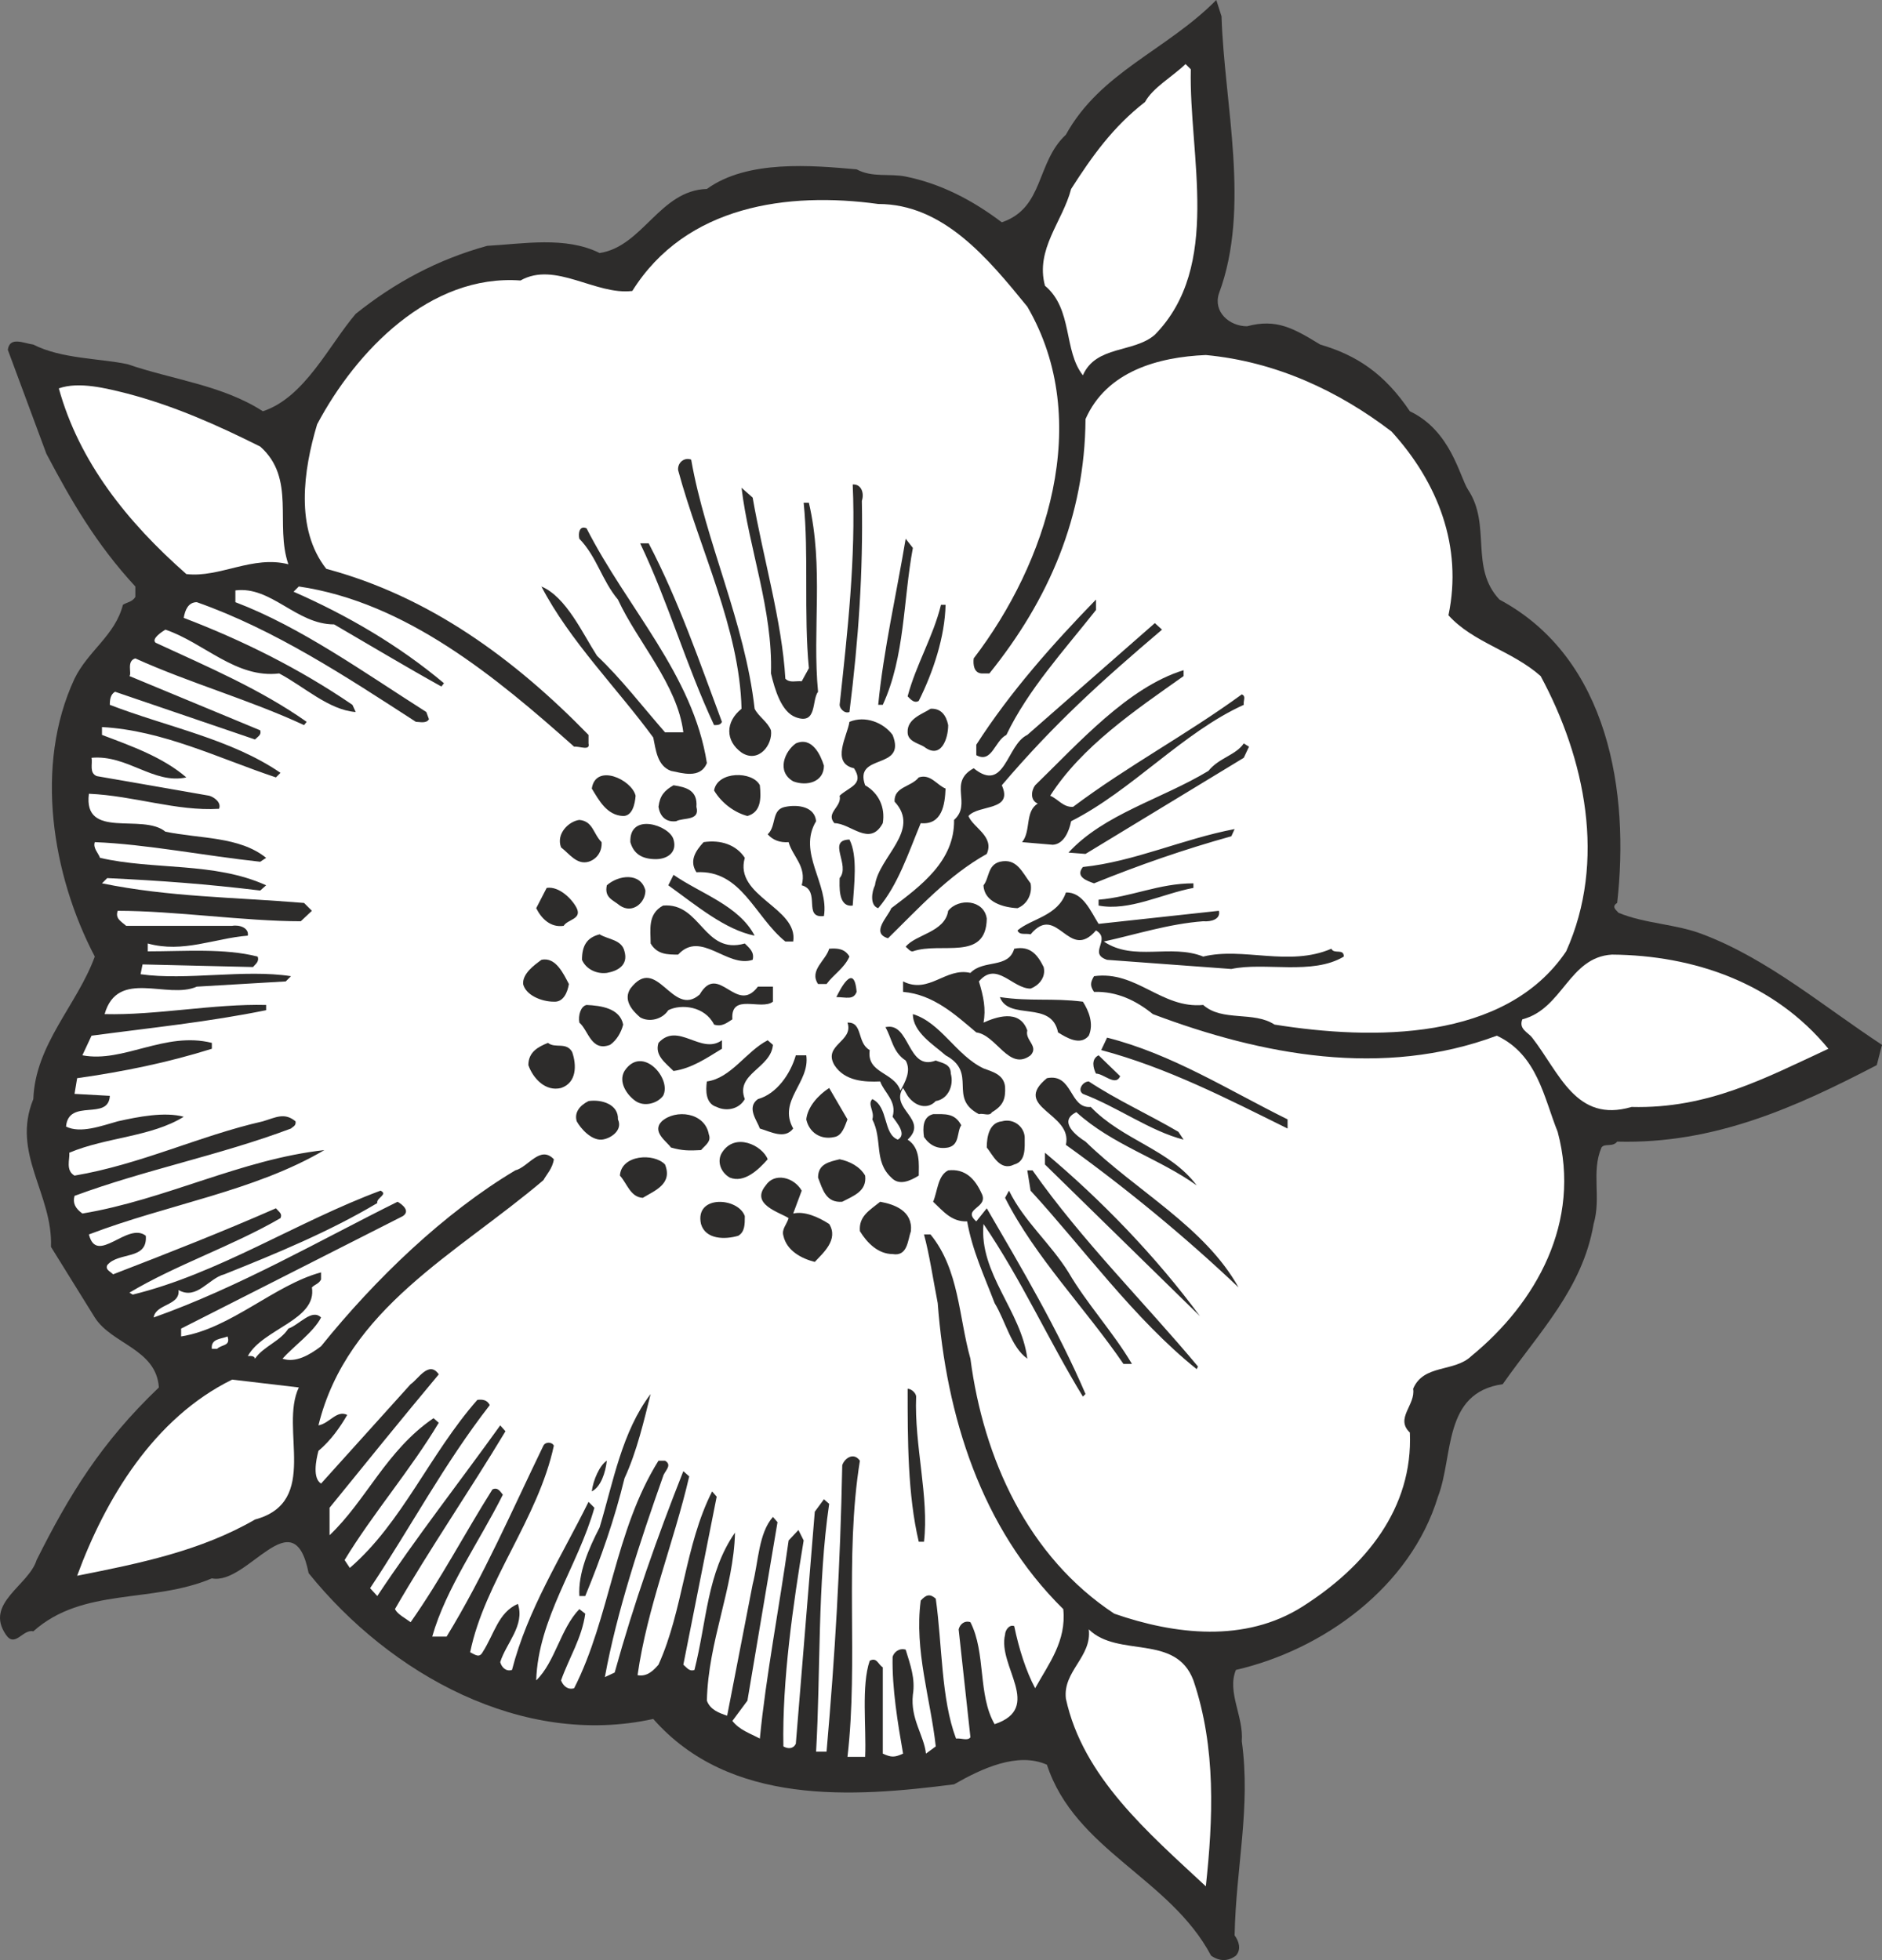 <svg xmlns="http://www.w3.org/2000/svg" width="276.283" height="287.784" viewBox="0 0 207.212 215.838"><rect x="0" y="0" width="207.212" height="215.838" fill="#808080" stroke="none"/><path d="M329.39 314.745c.288 9.576 3.24 21.096-.288 30.528-.648 2.016 1.152 3.6 3.096 3.6 3.24-.864 5.112.216 8.064 2.016 3.96 1.152 7.056 3.168 9.864 7.344 4.536 2.16 5.472 7.2 6.408 8.64 2.592 3.888.144 8.568 3.456 12.096 12.096 6.48 14.328 21.312 12.96 33.408-.72.432 0 .864.144 1.08 2.952 1.224 6.336 1.224 9.288 2.376 7.2 2.736 13.248 7.92 19.728 12.168l-.576 2.232c-8.856 4.608-17.856 8.712-28.584 8.424-.504.648-1.368.144-1.728.648-1.152 2.736 0 5.472-.864 8.424-1.224 7.128-5.976 11.88-10.008 17.64-6.624.936-5.4 7.92-7.128 12.384-3.024 9.936-12.6 16.848-22.248 19.08-1.008 2.448.864 5.112.648 7.848 1.008 7.344-.648 13.896-.792 21.384.432.576.792 1.512.144 2.232-.864.648-1.8.648-2.736 0-4.536-8.568-14.976-11.592-18.072-21.024-3.24-1.44-7.2.432-10.224 2.16-11.16 1.44-24.696 2.376-33.12-7.2-14.4 3.168-28.944-4.896-37.944-16.056-1.656-8.352-6.696 1.368-10.656.576-6.624 2.808-14.184.936-19.656 5.832-1.152-.288-2.016 1.872-3.024.36-2.376-3.456 2.52-5.4 3.384-8.208 3.6-7.2 7.128-12.96 13.464-19.008-.288-4.248-5.184-4.752-7.056-7.704l-4.824-7.776c.216-5.832-4.392-10.296-1.944-16.272.216-6.048 4.824-10.368 6.768-15.696-4.68-8.928-6.696-21.024-2.232-30.6 1.512-3.096 4.464-4.752 5.328-8.136.432-.288 1.008-.288 1.368-.864v-1.152c-4.32-4.68-7.056-9.432-9.792-14.616l-4.248-11.448c.216-1.512 1.728-.72 2.808-.576 3.096 1.584 7.344 1.512 10.368 2.16 5.04 1.728 10.44 2.304 14.904 5.184 4.608-1.512 7.272-7.272 10.224-10.728 4.32-3.456 9-5.976 14.472-7.488 3.96-.216 8.64-1.08 12.384.792 4.752-.72 6.624-6.912 11.808-7.056 4.464-3.24 11.592-2.592 16.488-2.16 1.728.936 3.6.432 5.4.792 3.888.792 7.344 2.592 10.584 5.04 4.68-1.584 3.744-6.552 7.056-9.648 3.816-6.912 11.088-9.288 16.56-14.832z" style="fill:#2d2c2b" transform="translate(-194.897 -312.945)"/><path d="M326.006 320.577c-.216 9.504 3.456 21.672-3.96 29.232-2.304 2.016-6.48 1.152-7.92 4.464-2.16-2.736-1.08-7.272-4.176-9.864-1.08-4.032 1.944-7.056 2.88-10.656 2.304-3.6 4.608-6.84 8.136-9.576.864-1.584 2.952-2.736 4.464-4.176z" style="fill:#fff" transform="translate(-194.897 -312.945)"/><path d="M308.006 346.713c7.344 12.6 2.088 28.296-5.904 38.736-.072.648 0 1.584.864 1.656h.864c6.552-8.136 10.512-17.28 10.584-28.008 2.304-5.256 7.992-6.84 13.248-7.056 7.704.72 14.616 3.96 20.448 8.424 5.112 5.616 7.848 12.672 6.264 20.232 2.736 3.024 6.984 3.888 10.152 6.696 4.896 9.072 7.272 20.376 2.808 30.312-6.696 9.936-21.312 9.792-32.112 8.064-2.304-1.512-5.76-.288-7.848-2.16-4.608.432-7.344-3.816-12.024-3.168-.432.72-.432 1.08 0 1.728 2.52-.072 4.608.936 6.48 2.448 12.024 4.536 25.344 7.056 37.872 2.376 4.464 2.088 5.184 6.84 6.696 10.584 2.664 9.936-2.376 18.864-9.504 24.696-1.872 1.8-5.256.864-6.408 3.6.288 1.8-2.016 3.24-.36 4.824.36 8.352-4.896 14.76-11.808 19.152-6.336 4.032-14.112 3.096-20.736.792-9.504-6.264-14.4-17.064-15.84-28.08-1.296-4.608-1.224-9.792-4.392-13.68h-.72c.576 2.088 1.008 4.968 1.512 7.56.936 12.384 4.752 24.768 13.824 33.696.36 3.528-1.584 5.976-3.096 8.712-1.008-1.872-1.8-4.392-2.304-6.84-.576-.216-1.008.504-1.008.936-.864 3.456 4.248 8.064-1.152 9.864-1.872-3.24-.936-7.848-2.664-11.232-.648-.216-1.152.216-1.296.792l1.296 11.88c-.288.432-1.008.072-1.584.144-1.656-4.392-1.512-10.296-2.232-15.408-.648-.576-1.08-.432-1.656.216-.72 5.472 1.08 10.8 1.656 16.056l-1.08.792c-.216-2.016-1.728-3.816-1.44-6.48.288-1.8-.288-3.312-.792-4.968-.72-.216-1.296.288-1.44.792-.072 3.456.576 7.344 1.152 10.656-.936.432-1.296.432-2.232 0v-9.504c-.504-.288-.648-1.152-1.44-.72-.936 2.736-.36 7.272-.504 10.584h-1.944c1.224-10.512-.36-21.888 1.368-32.616-.72-1.008-1.728-.216-1.944.504-.216 11.088-.792 20.88-1.728 31.536h-1.152c.504-8.784.144-18.432 1.44-27.288l-.576-.504-1.008 1.368-2.088 25.56c-.288.576-.864.576-1.368.288-.144-7.272 1.08-15.696 2.232-22.68l-.576-1.152-1.08 1.152c-1.008 7.272-2.52 15.048-3.168 21.816-1.08-.576-2.232-.936-3.024-1.944l1.656-2.232 3.312-19.656-.504-.576c-1.584 1.8-1.584 4.896-2.232 7.416l-2.808 14.472c-.864-.288-1.872-.648-2.232-1.656.144-6.552 2.952-12.384 3.096-18.504-3.096 4.464-3.096 9.72-4.464 15.12-.576.216-.864-.288-1.224-.576l3.672-18.504-.504-.576c-3.024 5.976-3.168 13.032-5.904 19.08-.504.576-1.224 1.368-2.304 1.152 1.08-7.56 3.96-14.472 5.688-21.888l-.648-.576c-2.88 7.272-5.472 14.616-7.56 22.176l-1.08.504c1.296-7.128 3.888-14.976 6.408-22.104.144-.576 1.08-1.224.216-1.728h-.72c-4.824 7.704-5.328 17.28-9.288 25.056-.72.216-1.224-.288-1.44-.864.864-2.448 2.304-4.68 2.664-7.344l-.648-.504c-2.088 2.16-2.664 5.832-4.752 7.848.216-6.84 4.608-12.6 6.408-19.008l-.648-.648c-3.024 6.12-6.696 11.808-8.424 18.504-.648.216-1.152-.288-1.296-.864.648-2.088 2.736-4.032 1.944-6.408-2.16.936-2.592 3.312-3.888 5.328-.36.648-.792.288-1.368 0 1.584-7.776 7.488-14.688 9.216-22.752-.216-.432-.936-.432-1.152 0-3.456 7.128-6.552 14.328-10.656 21.024h-1.584c1.512-5.328 5.184-10.44 7.776-15.624-.288-.36-.576-.864-1.152-.576-3.168 5.04-5.616 9.792-9 14.616-.576-.432-1.44-.864-1.728-1.44 3.816-6.624 8.28-13.104 12.168-19.584l-.576-.648c-4.392 6.12-9.288 12.384-13.536 18.792l-.792-.864c4.464-6.696 8.136-13.68 13.176-20.16-.288-.576-.792-.648-1.368-.576-5.256 5.976-8.28 13.536-14.04 18.504l-.576-.864c3.096-5.112 7.272-9.936 10.368-15.12l-.576-.504c-5.184 3.528-7.416 9.072-11.448 12.888v-3.024c4.032-4.968 7.992-9.864 12.024-14.688-1.08-1.584-2.304.576-3.096 1.08l-9.864 10.944c-.936-.576-.576-2.52-.288-3.6 1.368-1.152 2.376-2.592 3.168-3.96-1.152-.576-1.944.936-3.168 1.152 3.168-12.888 15.192-18.864 24.768-27 .36-.648 1.008-1.296 1.152-2.304-1.512-1.584-2.808.864-4.248 1.224-7.848 4.68-15.408 11.952-21.384 19.368-1.224.936-2.808 1.872-4.248 1.368 1.152-1.296 3.456-2.952 4.248-4.536-1.008-1.008-2.376.792-3.6 1.224-.936 1.44-2.736 1.944-3.672 3.312-.072-.36-.576-.288-.792-.288 1.656-3.024 7.632-3.96 7.056-7.56.36-.36.72-.36 1.008-.864v-.792c-5.112 1.368-9.936 6.192-15.408 7.056v-.864l24.408-12.384c.864-.576-.072-1.296-.576-1.584-8.424 4.176-17.496 9.432-26.856 12.744.216-1.512 2.952-1.296 2.736-3.024 2.016 1.152 3.312-1.296 5.04-1.728 5.76-2.304 11.52-4.68 16.848-7.848-.144-.576 1.224-.936.36-1.368-9.288 3.456-17.856 9.144-27.288 11.448l-.36-.216c5.184-3.096 11.304-5.112 16.632-8.208.216-.504-.144-.648-.504-1.08-5.904 2.592-11.952 4.968-17.928 7.272-.36-.36-.864-.504-.648-1.008 1.224-1.512 4.464-.504 4.248-3.24-2.016-1.584-5.4 3.312-6.264-.144 8.64-3.312 18.216-4.752 25.92-9.288-9.144 1.008-17.496 5.472-26.64 6.984-.792-.576-1.08-1.152-.864-1.944 7.776-2.88 15.984-4.464 23.832-7.416.216-.216.576-.288.504-.792-1.224-1.008-2.16-.432-3.6 0-6.984 1.584-13.464 4.752-20.736 5.976-1.008-.576-.504-1.8-.576-2.52 4.104-1.728 9-1.728 12.6-3.96-2.088-.576-5.04 0-7.272.504-1.8.504-4.104 1.368-5.688.576.288-3.168 4.68-.576 4.824-3.384l-3.888-.216.288-1.728c5.112-.72 10.008-1.728 14.832-3.24v-.648c-5.184-1.296-9.72 2.232-14.256 1.368l1.008-2.16c6.48-.864 12.888-1.512 19.224-2.808v-.576c-5.76-.144-12.096 1.152-17.784 1.008 1.44-5.04 6.912-1.584 10.152-3.024l9.792-.576.576-.576c-5.112-.792-11.52.504-16.56-.216l.216-1.08 12.168.288c.216-.288.72-.576.504-1.152-3.672-.936-7.992-.576-12.096-.576v-.864c3.888 1.08 7.344-.576 11.016-.864.144-.864-.936-1.224-1.728-1.08H208.79c-.576-.504-1.224-.792-.936-1.656 6.264 0 13.968 1.152 20.16 1.152l1.224-1.152-.864-.864c-7.848-.648-14.832-.648-22.248-2.16l.576-.576c6.048.288 10.872.648 16.848 1.368l.648-.576c-5.688-2.592-12.384-1.656-18.288-3.024-.216-.576-.792-1.08-.576-1.728 5.616.216 12.168 1.512 18.216 2.16l.648-.432c-2.952-2.376-7.272-2.088-11.088-2.88-2.52-2.088-9.072.936-8.424-4.176 4.968.216 9.648 1.944 14.328 1.656.288-.72-.576-1.296-1.08-1.44l-12.384-2.16c-.864-.36-.432-1.368-.576-2.016 3.96-.36 6.84 2.952 10.44 2.16-2.592-2.232-6.048-3.456-9.288-4.68v-.864c6.696.36 12.888 3.456 19.152 5.544l.504-.504c-5.472-3.744-12.456-5.04-18.792-7.488 0-.576.072-1.152.576-1.44l15.408 5.256c.36-.36.72-.504.576-1.008l-14.4-5.976c.288-.288-.36-1.656.648-1.944 6.048 2.736 12.528 4.536 18.576 7.344l.288-.36c-5.112-3.6-10.872-6.048-16.632-8.712-.504-.432.72-1.224 1.08-1.44 4.248 1.44 7.776 5.4 12.528 4.824 2.736 1.44 5.472 4.032 8.424 4.248l-.36-.792c-5.904-4.032-12.168-7.128-18.576-9.576.144-.864.504-1.728 1.44-1.728 8.568 3.024 16.344 8.136 24.12 13.176.432 0 1.152.216 1.44-.288l-.288-.792c-6.912-4.392-13.824-9.36-21.024-12.096v-1.296c3.96-.504 6.696 3.744 10.872 3.744 3.96 2.304 7.92 4.68 11.808 6.84l.288-.36c-4.968-4.176-10.656-7.488-16.56-10.08l.576-.576c11.808 1.728 21.744 10.008 30.312 17.64.576-.072 1.8.504 1.584-.36v-.936c-8.208-8.424-17.568-15.264-28.872-18.288-3.456-4.392-2.52-10.872-1.008-15.912 4.32-8.136 12.456-16.56 22.392-15.84 3.816-2.16 8.28 1.656 12.312 1.152 5.904-9.432 17.136-10.944 27.072-9.576 7.128 0 12.024 5.904 16.416 11.304z" style="fill:#fff" transform="translate(-194.897 -312.945)"/><path d="M223.55 362.12c3.96 3.529 1.584 8.569 3.096 12.96-3.96-1.007-7.56 1.513-11.232 1.08-6.552-5.76-11.808-12.383-14.04-20.447 2.232-.792 5.256 0 7.56.576 5.184 1.368 9.864 3.456 14.616 5.832z" style="fill:#fff" transform="translate(-194.897 -312.945)"/><path d="M270.998 363.56c1.584 9.073 5.904 17.857 6.984 27.433.432.864 1.44 1.44 1.8 2.376.216 1.584-1.368 3.672-3.24 2.448-1.8-1.296-1.8-3.384 0-4.824-.216-8.856-4.608-17.496-6.984-26.28-.072-.864.72-1.44 1.44-1.152zm18.792 4.537c.144 7.848-.36 15.192-1.368 23.256-.576.216-1.08-.432-1.08-.792.864-7.992 1.8-16.2 1.44-24.264.936-.072 1.296.936 1.008 1.8zm-12.024-.36c1.152 6.624 3.24 13.68 3.6 19.944.504.504 1.152.216 1.8.288l.792-1.44c-.576-5.904 0-12.672-.576-18.216h.576c1.656 7.128.36 13.968 1.008 20.808-.72.936-.072 3.672-2.448 2.808-1.584-.576-2.304-3.024-2.736-4.824.216-6.984-2.448-13.824-3.24-20.448zm-18.288 3.383c4.464 8.785 11.736 16.129 13.248 25.849-.72 1.8-2.808 1.08-3.96.864-1.512-.576-1.656-2.304-1.944-3.672-3.888-5.328-9.216-10.656-12.312-16.632 2.736 1.152 4.536 5.184 6.12 7.632 2.664 2.52 4.968 5.544 7.488 8.424h2.016c-.648-5.256-5.04-9.936-7.2-14.616-1.8-2.16-2.304-4.68-4.248-6.696-.144-.576 0-1.512.792-1.152zm35.928 2.16c-1.08 5.833-.864 11.953-3.312 17.28h-.504c.576-5.975 2.016-12.24 3.024-18.287zm-29.088-.503c3.312 6.336 5.616 13.104 8.064 19.656-.144.36-.504.36-.864.36-3.096-6.624-5.04-13.536-8.136-20.016zm49.248 7.343c-3.528 4.465-7.488 8.785-9.864 13.753-1.296.648-1.584 3.168-3.312 2.232v-1.152c3.744-5.832 8.424-11.088 13.176-15.984zm-16.56-.575c-.072 3.528-1.368 7.416-2.952 10.584-.504.288-.864-.144-1.224-.504.936-3.528 2.808-6.552 3.672-10.08z" style="fill:#2d2c2b" transform="translate(-194.897 -312.945)"/><path d="M322.838 382.28c-6.696 5.689-11.88 10.369-17.64 17.137 1.296 2.88-2.52 2.088-3.672 3.384.504 1.296 2.88 2.232 2.016 4.176-4.248 2.376-7.488 5.976-10.872 9.288-1.944-.576 0-2.376.36-3.312 3.24-2.448 6.984-5.184 6.912-9.72 2.016-1.8-.72-4.104 2.16-5.688 3.456 2.808 3.6-2.592 5.904-3.672l14.04-12.312z" style="fill:#2d2c2b" transform="translate(-194.897 -312.945)"/><path d="M325.214 387.393c-5.4 3.816-11.232 7.776-14.688 13.176.864.36 1.44 1.296 2.52 1.224 6.048-4.536 12.456-7.92 18.576-12.384.504.216.144.648.216 1.152-6.696 3.024-12.312 9.432-19.008 12.816-.216 1.08-.792 2.52-2.016 2.592l-3.384-.288c1.008-1.224.288-3.384 1.728-4.248-.864-.36-.72-1.44-.288-2.016 4.752-4.608 10.224-10.8 16.344-12.672zm-25.92 5.4c0 1.512-.792 3.816-2.664 2.376-.576-.36-1.8-.576-1.8-1.584-.072-1.512 1.656-2.016 2.52-2.592 1.152-.072 1.728.72 1.944 1.8zm-6.12 1.08c1.584 3.96-4.32 1.944-3.024 5.544 1.512.864 2.232 2.448 1.944 4.176-1.44 2.664-3.528 0-5.328 0-1.008-1.152.864-1.8.576-3.024 1.08-1.008 2.736-1.224 1.584-3.024-2.592-.576-.72-3.6-.504-5.112 1.728-.72 3.744.072 4.752 1.44zm-7.56 3.384c0 1.8-1.872 2.304-3.384 1.728-1.872-1.08-.936-3.312.288-4.176 1.8-.792 2.736 1.296 3.096 2.448zm46.8-2.088-.576 1.224-17.424 10.584-1.872-.144c3.888-4.248 10.296-5.904 15.408-9 1.152-1.44 3.024-1.728 3.888-3.024zm-67.536 5.4c-.072.936-.36 2.232-1.368 2.232-1.8-.072-2.664-1.728-3.456-3.024.432-2.808 4.392-1.008 4.824.792zm13.68-1.152c.144 1.44.144 2.952-1.368 3.384-1.368-.36-2.808-1.368-3.672-2.808.36-2.16 4.248-2.16 5.04-.576zm20.448.36c-.072 1.728-.36 4.032-2.736 3.816-1.368 3.312-2.52 6.84-4.68 9.36-.936-.288-.72-1.8-.36-2.52.432-3.168 5.112-6.048 2.16-9.216-.072-1.656 1.8-1.584 2.664-2.664 1.296-.432 2.016.864 2.952 1.224zm-27.432 2.016c.432 1.584-1.44 1.152-2.232 1.584-1.224.144-1.8-.648-1.944-1.584.144-1.224.648-1.8 1.656-2.376 1.44.216 2.664.576 2.52 2.376zm13.176 1.584c-2.088 3.456 1.44 6.912.864 10.44-2.376.288-.288-2.808-2.448-3.384.576-2.088-1.008-3.168-1.44-4.752-.936.072-1.728-.216-2.304-.864 1.008-.936.36-2.736 1.944-3.024 1.44-.288 3.24 0 3.384 1.584zm-23.616 2.303c.072 1.009-.504 1.873-1.44 2.16-1.296.36-2.088-.863-3.024-1.583-.576-1.512.864-2.88 2.016-3.024 1.512.144 1.512 1.512 2.448 2.448zm7.92-.287c.432 1.44-.72 2.16-1.944 2.16-1.512 0-2.448-.576-2.808-1.872-.144-3.312 4.32-1.872 4.752-.288zm61.416-.36c-5.184 1.44-10.152 3.168-15.12 5.184-.792-.288-2.088-.72-1.224-1.8 5.616-.576 11.016-3.096 16.704-4.176zm-41.688 7.632c-1.656.216-1.44-2.232-1.44-3.024 1.224-1.44-1.44-4.176 1.08-4.248.936 1.8.504 5.04.36 7.272zm-11.88-5.256c-1.224 4.248 5.904 5.472 5.328 9.216h-.864c-3.384-2.736-4.824-7.92-9.792-7.632-.792-1.224-.144-2.304.792-3.312 1.872-.288 3.6.288 4.536 1.728zm31.464 2.808c.216 1.152-.36 2.304-1.44 2.736-1.512-.072-3.672-.648-3.744-2.52.648-.792.432-2.232 1.8-2.592 1.872-.432 2.448 1.152 3.384 2.376zm-42.408.792c0 1.368-1.44 2.592-2.808 1.656-.792-.648-1.728-.864-1.44-2.232 1.296-1.152 3.744-1.44 4.248.576zm12.024 4.968c-3.24-.648-6.408-3.312-9.504-5.544l.576-1.152c3.024 2.088 7.2 3.384 8.928 6.696zm48.312-5.257c-3.456.649-7.056 2.593-10.44 1.945v-.648c3.6-.288 6.624-1.8 10.44-1.8zm-67.896 2.233c.576 1.224-1.008 1.224-1.44 1.944-1.44.216-2.448-.792-3.024-1.944l1.152-2.232c1.368-.216 2.808 1.224 3.312 2.232z" style="fill:#2d2c2b" transform="translate(-194.897 -312.945)"/><path d="m315.854 414.68 13.248-1.44c.216.937-.864 1.225-1.728 1.153-3.816.288-7.344 1.44-10.944 2.232 3.312 2.232 7.344.216 10.944 1.656 4.392-1.08 9.432 1.152 14.112-.864.288.648 1.368-.072 1.368.864-3.456 2.088-8.712.576-12.384 1.368l-13.68-1.008c-2.16-.72.504-2.232-1.224-3.24-3.024 3.528-4.248-3.096-7.2.432-.504-.144-1.224.144-1.44-.432 1.512-1.296 4.464-1.584 5.328-4.176 1.872-.072 2.736 2.088 3.6 3.456zm-12.312-.575c-.072 4.752-5.04 2.52-8.136 3.6-.288.072-.576-.36-.792-.504 1.08-1.368 4.32-1.584 4.68-3.96 1.152-1.44 3.96-1.224 4.248.864zm-26.64 2.735c.504.505 1.08.937.864 1.8-2.808.937-5.688-3.311-8.208-.575-1.152 0-2.304 0-3.024-1.224 0-1.512-.36-3.24 1.368-4.176 4.176-.36 4.464 5.472 9 4.176zm-13.248.865c.432 1.512-.72 2.16-1.944 2.376-1.152.144-2.304-.432-2.736-1.44 0-1.512.504-2.448 1.944-2.808.936.576 2.448.576 2.736 1.872zm24.768.575c-.576 1.297-1.728 1.945-2.52 3.025h-.936c-1.008-1.512.864-2.592 1.224-3.888.936-.072 1.728 0 2.232.864zm21.384 1.153c.288 1.224-.648 2.088-1.44 2.376-2.016 0-3.744-3.096-5.688-.792.504 1.656.792 3.024.504 4.536 1.296-.576 3.96-1.584 4.824.864-.288 1.08 1.296 1.728.36 2.736-2.376 1.8-3.744-2.232-5.976-2.52-2.232-1.872-4.68-4.176-8.064-4.464v-1.152c2.88 1.44 4.68-1.584 7.416-.936 1.44-1.512 4.176-.432 4.824-2.664 1.8-.36 2.592.72 3.24 2.016z" style="fill:#2d2c2b" transform="translate(-194.897 -312.945)"/><path d="M396.206 428.433c-6.984 3.24-13.248 6.624-21.672 6.408-6.12 1.8-7.92-3.744-10.944-7.632-.432-.576-1.512-.936-1.08-2.016 4.464-1.152 5.112-6.84 9.864-7.128 9 .072 17.856 3.096 23.832 10.368z" style="fill:#fff" transform="translate(-194.897 -312.945)"/><path d="M257.534 421.305c-.144.864-.576 2.016-1.656 1.944-1.368 0-3.096-.72-3.384-1.944-.072-1.152 1.224-2.088 2.016-2.664 1.584-.36 2.448 1.584 3.024 2.664zm31.68.864c-.36.936-1.152.576-2.232.576.288-.576 1.944-4.032 2.232-.576zm-17.28.288c2.088-3.6 4.032 2.304 6.408-.864h1.656v1.656c-1.296 1.008-4.68-1.008-4.464 1.944-.576.36-1.152.864-2.016.576-1.008-2.016-3.6-2.304-5.04-1.584-.648 1.008-2.088 1.368-3.096.792-.936-.792-1.872-1.944-1.08-3.168 2.952-3.888 4.608 3.312 7.632.648zm42.192.792c.648 1.008 1.224 2.448.648 3.744-.936 1.152-2.448.216-3.384-.36-.72-3.6-5.4-1.224-6.408-3.888 3.456.504 5.688.072 9.144.504zm-50.616 2.52c-.216.864-.72 1.728-1.44 2.232-2.088.792-2.376-1.584-3.384-2.448-.144-.792.144-1.8.792-1.944 1.584.072 3.672.36 4.032 2.16zm39.672 4.824c.936.36 2.232.648 2.376 2.016.072 1.368-.216 2.088-1.44 2.808-.288.504-.936.072-1.44.216-3.456-1.8-.072-4.536-3.672-6.48-1.296-1.152-3.6-2.52-3.6-4.536 3.096.936 4.752 4.536 7.776 5.976z" style="fill:#2d2c2b" transform="translate(-194.897 -312.945)"/><path d="M290.654 428.577c-.36 2.592 2.664 2.376 3.384 4.464.504-.936 1.224-2.16.576-3.312-1.44-.936-1.512-2.448-2.232-3.672 2.736-.648 2.376 4.896 5.544 3.672.72.288 1.656.36 1.656 1.44.36 1.296-.288 2.808-1.656 3.024-.864.936-2.232.648-3.096-.576l-.504-.864c-1.512 2.304 2.88 3.456.504 5.688 1.44.936 1.224 2.736 1.224 3.96-.936.576-2.16 1.152-3.024.216-1.944-1.8-.936-4.176-2.088-6.408.288-.864-.576-1.656 0-2.232 1.8.864 1.152 3.816 2.808 4.464 1.008-.576-.072-1.8-.576-2.52.504-1.728-.936-2.664-1.368-3.888-1.656.072-3.888 0-5.04-1.8-1.296-2.232 2.16-2.592 1.44-4.68 1.728-.072 1.008 2.232 2.448 3.024zm-16.272-.144c-1.656 1.008-3.312 2.16-5.328 2.448-.936-.936-2.088-1.728-1.656-3.096 2.16-2.376 4.68 1.368 6.984-.288zm62.28 7.776v1.008c-6.696-3.312-13.248-6.696-20.52-8.64l.648-1.368c7.128 1.8 13.32 5.76 19.872 9zM279.998 428c-.216 2.593-4.176 3.169-3.096 5.977-.648 1.152-2.088 1.368-3.096.864-1.224-.36-1.224-1.8-1.08-2.808 2.664-.36 4.32-3.312 6.696-4.536zm-22.104.793c.504 1.44.504 3.384-1.224 3.96-1.728.432-3.096-1.08-3.6-2.52 0-1.44 1.08-2.016 2.16-2.448.792.648 2.016-.144 2.664 1.008zm25.776.36c.432 3.024-3.168 4.968-1.44 8.064-.936 1.224-2.448.36-3.672 0-.288-.864-1.512-2.304-.216-3.24 2.088-.576 3.6-2.808 4.176-4.824zm34.56 2.304c-.504 1.152-1.8-.288-2.664-.288-.288-.576-.576-1.584.288-2.016zm-50.328 2.16c-.648.864-2.088 1.224-3.024.576-.936-.648-1.944-2.088-1.224-3.312 1.944-2.952 5.256.864 4.248 2.736zm47.088 1.223c3.528 3.673 8.712 4.68 11.664 8.64-4.104-2.951-9.288-4.463-13.248-8.063-2.088 1.008.072 2.664 1.008 3.24 5.616 5.472 13.104 9.36 16.848 16.056-5.76-5.472-12.384-10.944-19.008-15.696.792-3.528-6.048-4.104-2.088-7.344 2.88-.576 2.448 3.384 4.824 3.168z" style="fill:#2d2c2b" transform="translate(-194.897 -312.945)"/><path d="m324.638 437.577.576.864c-3.672-.936-7.272-3.6-11.088-5.04-.648-.432 0-1.368.648-1.368 3.168 2.088 6.552 3.6 9.864 5.544zm-36.432-1.368c-.288.72-.576 1.8-1.44 1.944-1.584.36-2.808-.576-3.096-1.944.144-1.368 1.296-2.664 2.52-3.456zm-25.272 0c.576 1.224-.864 2.16-1.8 2.232-1.152.072-2.304-1.224-2.736-2.016-.288-.936.288-1.728 1.296-2.232 1.44-.216 3.312.36 3.24 2.016zm10.008 1.656c.288.792-.36 1.152-.864 1.728-1.296.072-2.088.072-3.312-.288-.432-.648-2.16-1.728-1.008-2.88 1.512-1.368 4.752-1.008 5.184 1.44zm27.792-1.008c-.504.72-.144 2.16-1.44 2.448-1.152.216-2.016-.216-2.664-1.152-.144-1.008-.144-2.232 1.008-2.52 1.296 0 2.376-.144 3.096 1.224zm6.984 1.296c0 1.224.144 2.664-1.152 3.024-1.584.792-2.376-1.08-3.024-1.872 0-1.224.288-2.736 1.656-2.88 1.296-.36 2.448.576 2.52 1.728zm-28.296 2.447c-1.008 1.153-2.592 2.665-4.176 2.017-1.008-.576-1.44-1.8-.864-2.736 1.44-2.304 4.464-.792 5.04.72zm47.592 17.28-17.064-16.703v-1.296c6.192 5.184 12.24 11.448 17.064 18zm-58.896-16.703c.864 2.16-1.152 2.88-2.448 3.672-1.368-.072-1.728-1.584-2.52-2.448.144-2.304 3.744-2.52 4.968-1.224zm22.032 1.223c.216 1.729-1.296 2.233-2.52 2.88-1.8.145-2.16-1.367-2.664-2.663 0-1.512 1.224-1.728 2.376-2.016 1.08.216 2.232.792 2.808 1.8zm12.816 1.945c.864 1.656-2.232 1.656-.576 3.096l1.152-1.44c3.816 6.552 7.848 13.392 10.872 20.448l-.288.288c-3.744-6.12-6.768-12.888-10.944-19.008-.504 5.472 4.176 9.576 4.824 14.832-1.8-1.296-2.376-4.104-3.6-6.12-1.152-3.024-2.448-5.76-3.024-9-1.728.072-2.664-1.152-3.744-2.16.504-1.224.504-2.88 1.656-3.456 1.872-.216 2.952.936 3.672 2.52zm5.616-2.52c5.4 7.704 12.456 14.688 18.216 21.6l-.144.288c-6.84-5.472-12.6-13.464-18.288-19.656l-.36-2.232zm-25.416 2.232-.936 2.52c1.224-.288 2.736.36 3.96 1.152 1.08 1.728-.72 3.24-1.584 4.176-1.44-.36-3.096-1.224-3.456-2.88-.216-.72.36-1.224.576-1.944-1.008-.648-4.248-1.512-2.52-3.6.936-1.44 3.096-.936 3.96.576zm29.376 9c2.016 3.456 4.896 6.552 6.984 10.08h-.936c-4.176-6.12-9.72-11.736-13.032-18.288l.432-.792c1.656 3.384 4.536 5.76 6.552 9zm-17.352-4.537c-.36 1.009-.36 2.809-2.016 2.52-1.584 0-2.808-1.223-3.6-2.52-.144-1.655 1.08-2.303 2.232-3.24 1.584.289 3.6 1.009 3.384 3.24zm-18.288-1.655c0 .936 0 1.728-.72 2.16-1.44.432-3.6.432-4.104-1.296-.72-3.24 4.104-2.952 4.824-.864z" style="fill:#2d2c2b" transform="translate(-194.897 -312.945)"/><path d="M219.95 460.113c.36 1.08-.648.864-1.152 1.368h-.576c-.144-1.152 1.08-1.08 1.728-1.368zm7.848 5.616c-2.16 4.536 2.376 12.6-4.824 14.544-5.976 3.456-12.672 4.824-19.584 6.192 3.096-8.424 8.424-17.352 17.064-21.6z" style="fill:#fff" transform="translate(-194.897 -312.945)"/><path d="M295.766 466.737c-.216 5.328 1.44 11.088.864 15.984h-.576c-1.224-5.184-1.224-11.232-1.224-16.848.432 0 .936.504.936.864zm-29.232-.288c-.72 2.88-1.512 6.336-2.88 9.288-1.08 4.464-2.592 8.784-4.32 12.96h-.648c-.144-2.52 1.008-5.184 2.232-7.56 1.512-5.04 2.448-10.512 5.616-14.688zm-4.824 7.344c-.144 1.296-.648 2.88-1.656 3.384.144-1.224.864-2.88 1.656-3.384z" style="fill:#2d2c2b" transform="translate(-194.897 -312.945)"/><path d="M326.294 497.985c2.52 7.416 2.16 15.336 1.368 22.68-6.336-5.904-13.536-12.024-15.408-20.664-.36-3.024 2.88-4.608 2.52-7.632 3.24 3.168 9.576.432 11.52 5.616z" style="fill:#fff" transform="translate(-194.897 -312.945)"/></svg>
